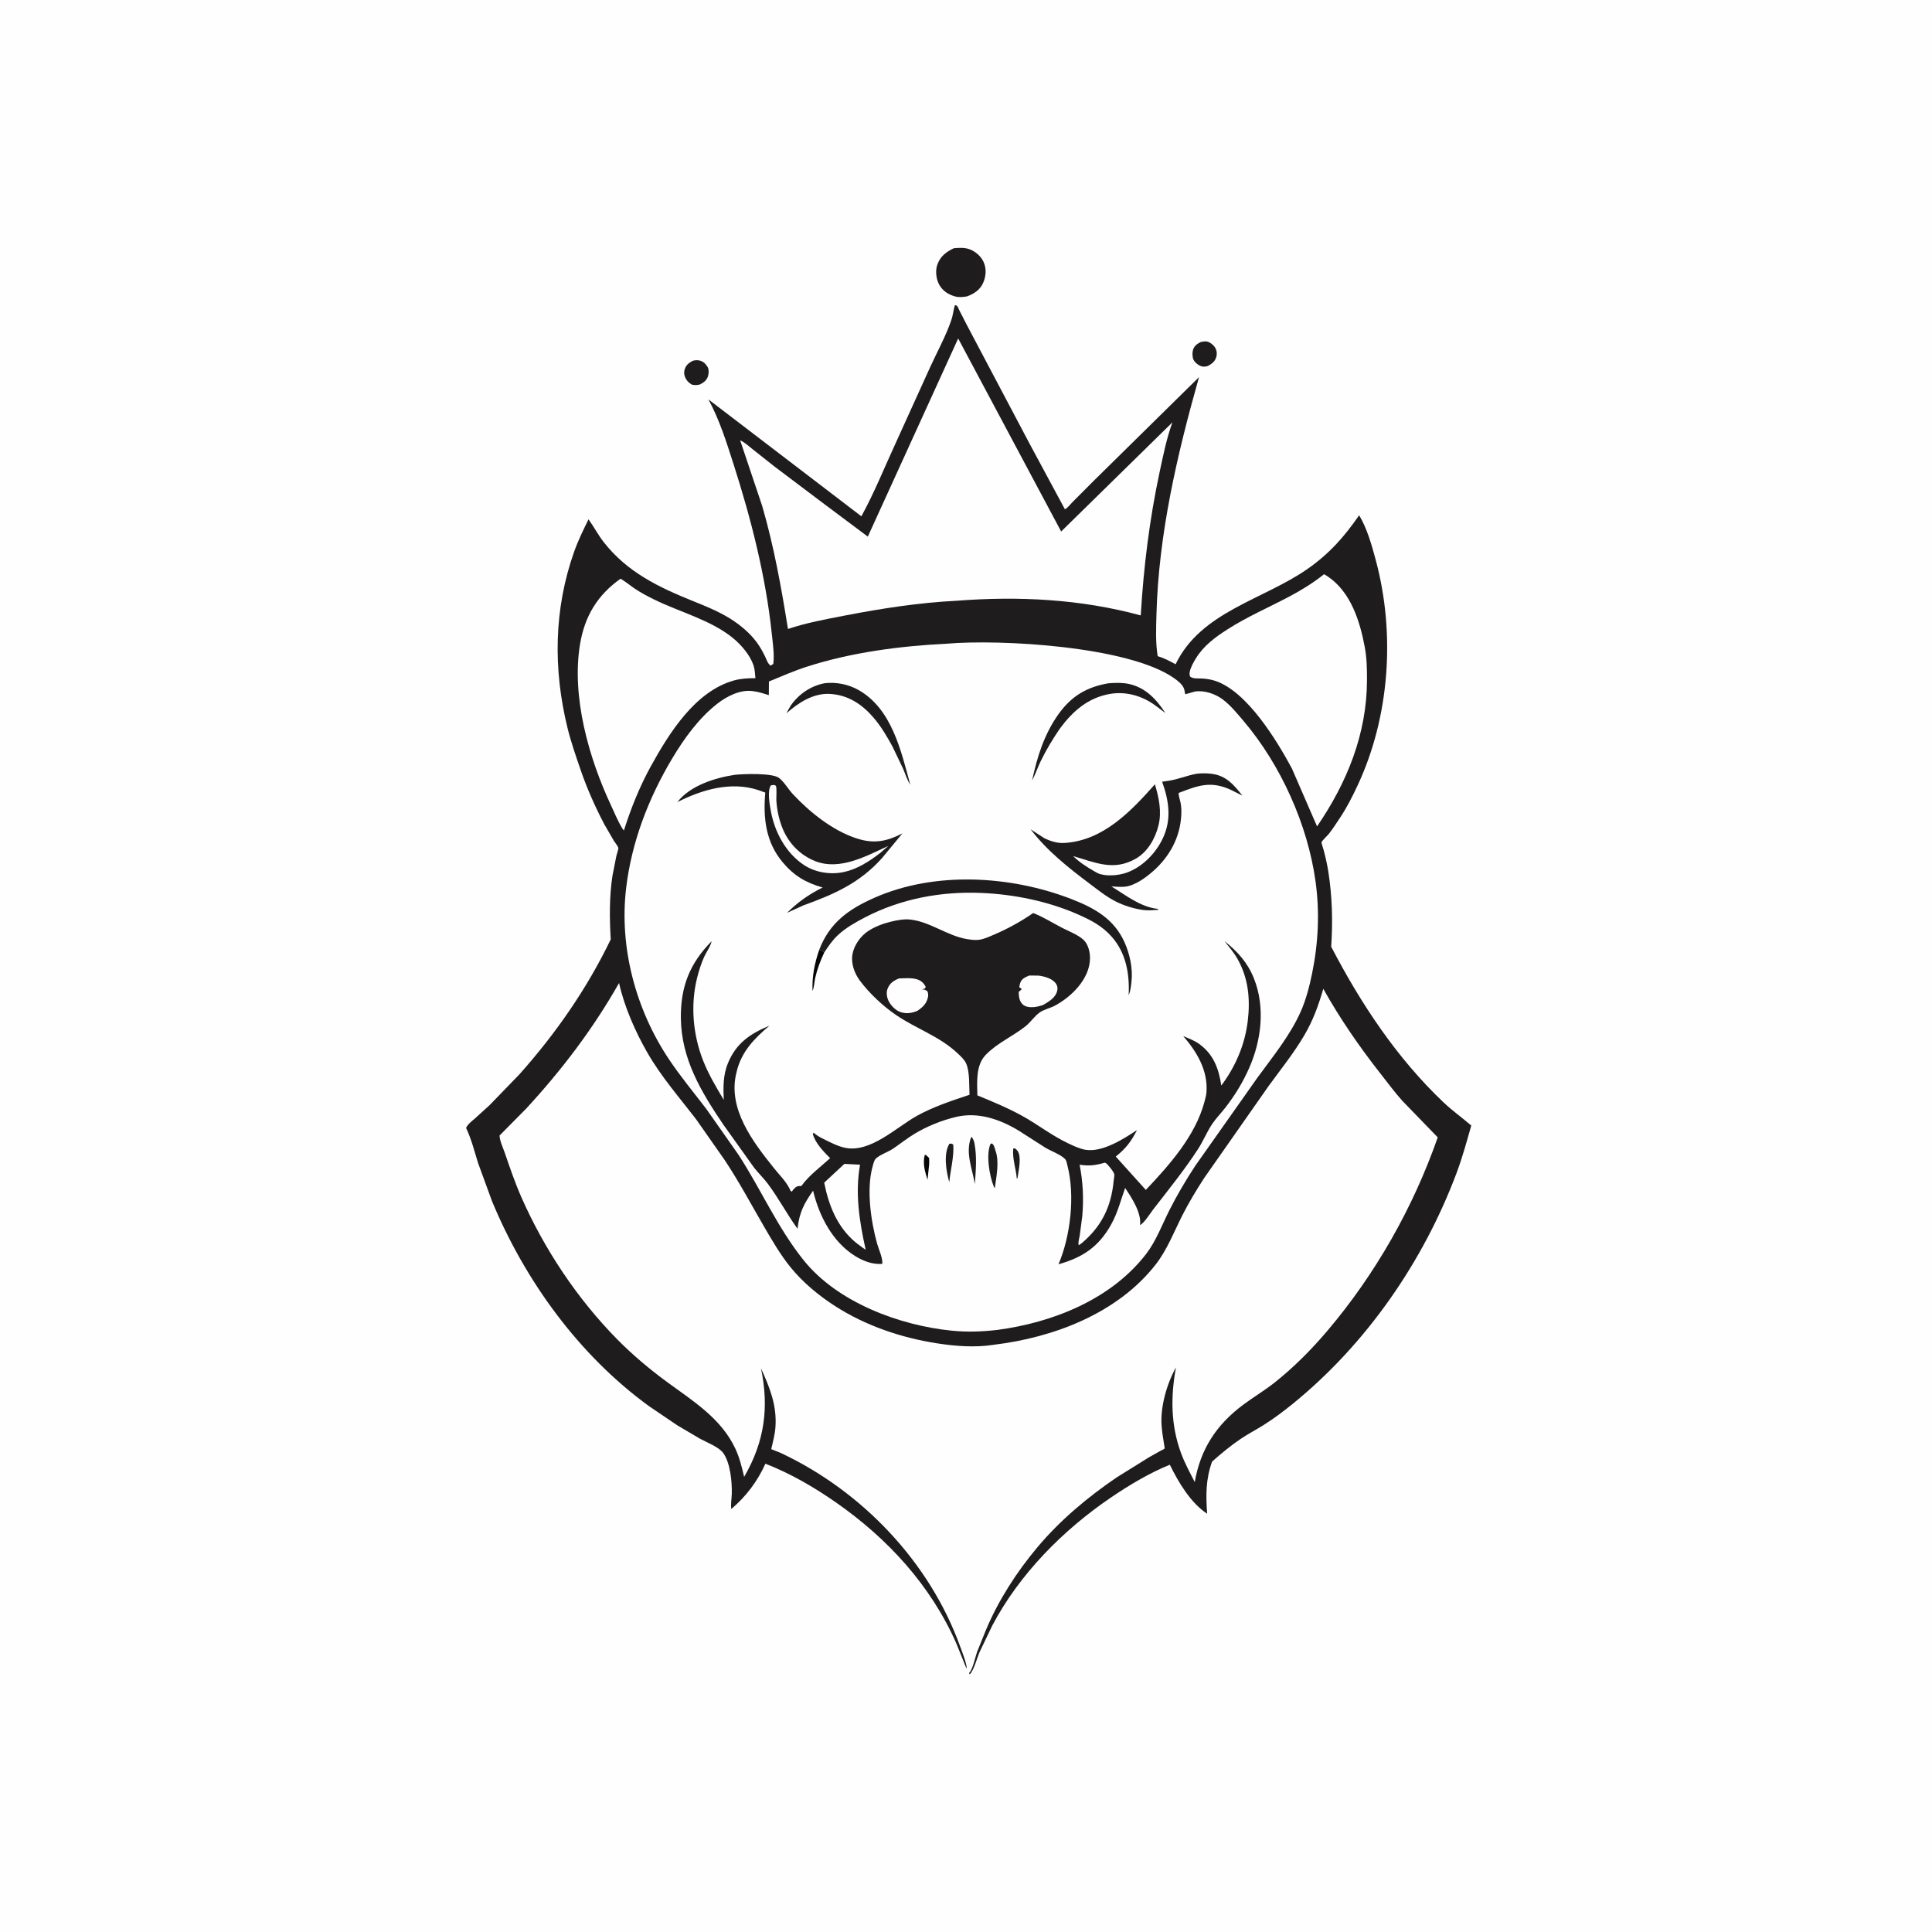 <svg version="1.1" xmlns="http://www.w3.org/2000/svg" style="display: block;" viewBox="0 0 2048 2048" width="1024" height="1024">
<path transform="translate(0,0)" fill="rgb(254,254,254)" d="M -0 -0 L 2048 0 L 2048 2048 L -0 2048 L -0 -0 z"/>
<path transform="translate(0,0)" fill="rgb(31,28,29)" d="M 734.226 382.5 C 736.469 381.857 738.836 381.607 741.148 382.065 C 745.11 382.849 747.785 385.384 749.889 388.704 C 751.578 391.37 751.445 395.306 750.631 398.332 C 749.376 402.996 746.177 405.369 742.096 407.5 C 738.732 408.387 736.932 408.372 733.5 407.785 C 731.105 406.276 729.134 404.856 727.611 402.408 C 725.642 399.244 724.675 396.006 725.595 392.315 C 726.856 387.257 729.847 384.908 734.226 382.5 z"/>
<path transform="translate(0,0)" fill="rgb(31,28,29)" d="M 1273.02 362.5 C 1274.95 362.15 1277.11 361.684 1279.06 361.985 C 1282.45 362.508 1286.25 365.522 1287.99 368.387 C 1289.93 371.571 1290.31 375.212 1289.2 378.76 C 1287.74 383.444 1284.57 385.591 1280.5 387.934 C 1278.28 388.561 1276.26 388.978 1273.95 388.392 C 1270.64 387.548 1266.38 384.233 1265.04 381.037 C 1263.84 378.178 1263.75 373.645 1264.68 370.721 C 1266.03 366.494 1269.2 364.29 1273.02 362.5 z"/>
<path transform="translate(0,0)" fill="rgb(31,28,29)" d="M 1011.06 263.148 C 1016.46 262.614 1022.56 262.305 1027.71 264.199 C 1033.99 266.507 1039.87 271.594 1042.65 277.729 C 1045.89 284.872 1045.26 292.829 1042.17 299.867 C 1038.91 307.268 1032.63 311.322 1025.33 314.114 C 1021.16 314.93 1016.54 315.376 1012.41 314.226 C 1005 312.164 998.839 308.067 995.259 301.128 C 992.249 295.292 991.335 286.443 993.721 280.202 C 997.102 271.358 1002.96 267.091 1011.06 263.148 z"/>
<path transform="translate(0,0)" fill="rgb(31,28,29)" d="M 1012.21 323.5 L 1012.71 323.534 C 1013.32 323.733 1013.99 323.859 1014.5 324.246 C 1015.17 324.757 1016.32 327.769 1016.83 328.76 L 1025.07 344.83 L 1091.47 470.471 L 1128.79 539.772 C 1131.08 539.184 1134.74 534.436 1136.63 532.522 L 1159.55 509.523 L 1271.01 399.778 C 1247.88 481.468 1228.04 566.598 1225.88 651.84 C 1225.51 666.169 1224.82 681.406 1227.21 695.572 C 1234.06 697.591 1239.95 700.75 1246.16 704.172 C 1273.09 648.284 1338.94 635.912 1385.89 603.188 C 1408.99 587.091 1424.93 569.148 1440.73 546.201 C 1449.09 559.891 1454.22 578.273 1458.38 593.774 C 1479.21 671.335 1473.25 759.534 1439.14 832.528 C 1433.74 844.086 1427.86 855.729 1420.8 866.368 C 1416.91 872.238 1413 878.34 1408.67 883.891 C 1407.31 885.638 1401.29 891.23 1400.87 892.83 C 1400.66 893.648 1402.7 899.514 1403.01 900.706 C 1405.03 908.329 1406.88 916.209 1408.09 924 C 1412.2 950.42 1412.94 976.864 1411.11 1003.53 C 1442.43 1063.77 1480.76 1121.74 1530.32 1168.67 C 1539.58 1177.44 1549.96 1184.82 1559.61 1193.11 C 1554.8 1209.99 1550.26 1226.77 1544.1 1243.23 C 1508.81 1337.41 1448.4 1424.79 1370.18 1488.26 C 1360.38 1496.2 1350.11 1503.9 1339.43 1510.63 C 1331.31 1515.74 1322.77 1520.11 1314.81 1525.52 C 1304.16 1532.76 1294.49 1540.82 1284.87 1549.35 C 1278.13 1567.75 1278.18 1585.31 1279.64 1604.61 C 1262.02 1593.08 1249.13 1571.11 1240.06 1552.66 C 1218.17 1561.63 1197.5 1573.97 1177.95 1587.22 C 1127.08 1621.71 1080.85 1668.33 1051.9 1723.04 L 1038.38 1751.26 C 1035.92 1756.9 1032.2 1771.02 1028 1774.81 L 1027.18 1773.5 C 1031.04 1770.36 1033.82 1756.36 1035.75 1751.13 L 1045.16 1727.82 C 1058.44 1696.22 1077.75 1666.26 1099.81 1640.02 C 1123.87 1611.39 1152.93 1587.07 1183.78 1566.08 L 1217.95 1544.82 L 1230.12 1537.97 C 1230.97 1537.5 1234.03 1536.14 1234.54 1535.51 C 1234.77 1535.23 1233.9 1530.62 1233.8 1529.99 C 1232.74 1523.58 1231.76 1517.18 1231.31 1510.69 C 1229.95 1491.16 1237.02 1466.46 1246.57 1449.52 C 1240.9 1480.23 1240.98 1510.25 1251.78 1539.9 C 1255.72 1550.7 1261.27 1560.86 1266.47 1571.09 C 1272.58 1536.04 1289.39 1510.24 1318.03 1488.96 C 1328.79 1480.95 1340.42 1474.06 1350.94 1465.73 C 1371.41 1449.53 1390.3 1430.51 1407.16 1410.6 C 1458.18 1350.38 1498 1280.14 1524.06 1205.66 L 1486.33 1166.7 C 1478.15 1157.49 1470.79 1147.53 1463.18 1137.84 C 1440.99 1109.58 1420.28 1079.56 1402.74 1048.16 C 1397.58 1065.96 1391.98 1081.49 1382.53 1097.6 C 1371.46 1116.45 1357.56 1133.65 1344.72 1151.32 L 1276.47 1248.76 C 1268.19 1261.54 1260.26 1274.65 1253.37 1288.23 C 1244.64 1305.46 1237.23 1324.74 1225.37 1340.04 C 1184.97 1392.17 1116.87 1417.93 1053.24 1425.53 L 1053.18 1425.56 C 1033.57 1428.6 1012.98 1427.04 993.5 1424.02 C 955.446 1418.12 917.89 1405.45 885.344 1384.58 C 867.989 1373.45 851.181 1359.54 838.126 1343.5 C 827.36 1330.27 818.458 1314.93 809.905 1300.22 C 796.191 1276.63 783.307 1252.41 768.176 1229.69 L 737.624 1186.08 C 719.914 1163.13 700.923 1141.34 686.364 1116.1 C 673.645 1094.04 661.711 1066.95 656.228 1042.05 C 628.574 1090.73 595.647 1134.09 557.756 1175.19 L 529.544 1203.71 C 529.704 1209.35 533.225 1216.61 535.084 1222.02 C 540.532 1237.86 545.84 1253.58 552.602 1268.93 C 576.842 1323.97 611.949 1376.81 654.226 1419.69 C 670.674 1436.37 688.565 1451.39 707.446 1465.22 C 734.977 1485.39 764.463 1503.57 779.491 1535.61 C 783.959 1545.14 786.403 1555.34 788.828 1565.53 C 810.366 1528.45 815.453 1492.16 806.673 1450.46 C 815.977 1470.93 823.613 1489.67 822.01 1512.72 C 821.475 1520.42 819.299 1528.63 817.536 1536.16 L 827.262 1540.02 C 913.664 1580.44 985.646 1655.9 1017.98 1745.83 C 1019.47 1749.96 1025.81 1765.94 1024.5 1768.74 L 1013.97 1742.61 C 986.938 1680.87 941.117 1630.97 886.239 1592.71 C 862.864 1576.41 837.986 1561.95 811.372 1551.58 C 802.77 1570.56 791.039 1586.07 775.236 1599.62 C 774.395 1594.71 775.604 1588.66 775.731 1583.56 C 776.048 1570.87 774.246 1551.02 766.73 1540.35 C 762.191 1533.91 748.956 1528.89 742 1525.07 L 718 1510.92 L 688.212 1490.74 C 613.858 1436.76 556.62 1357.79 521.581 1273.36 L 506.74 1232.74 C 502.728 1219.97 499.891 1207.93 494.071 1195.71 C 495.452 1192.02 500.405 1188.23 503.381 1185.7 L 519.114 1171.39 L 550.812 1138.62 C 589.371 1095.3 622.189 1048.05 647.398 995.796 C 646.087 973.647 645.861 950.407 649.22 928.449 L 653.398 907.192 C 653.714 905.896 655.758 899.846 655.481 898.848 C 654.888 896.715 651.907 893.163 650.621 891.099 L 640.657 873.895 C 631.018 855.599 622.348 836.084 615.631 816.551 C 610.551 801.78 605.276 786.676 601.552 771.5 C 586.272 709.224 587.091 645.444 608.643 584.741 C 612.851 572.887 618.332 561.801 623.844 550.52 C 629.565 558.372 633.996 567.041 640.029 574.751 C 664.927 606.569 698.378 622.605 734.985 637.315 C 751.654 644.013 768.548 650.922 782.949 661.886 C 790.556 667.679 797.664 674.391 803.147 682.263 C 806.141 686.56 808.68 691.069 810.96 695.78 C 812.478 698.918 813.878 703.74 816.948 705.579 L 819.719 703.762 C 821.046 693.801 819.121 681.204 818.054 671.131 C 811.64 610.575 796.188 550.024 777.631 492.186 C 770.126 468.797 762.729 445.003 750.941 423.368 L 913.104 547.304 C 926.867 522.196 937.757 494.995 949.78 469 L 986.344 388.448 C 993.718 372.415 1002.85 355.792 1008.5 339.123 C 1010.21 334.055 1010.66 328.645 1012.21 323.5 z"/>
<path transform="translate(0,0)" fill="rgb(254,254,254)" d="M 657.808 613.452 C 662.933 616.423 667.759 620.529 672.707 623.858 C 679.217 628.239 686.304 632.01 693.336 635.469 C 720.681 648.921 753.538 657.118 777.23 676.578 C 785.872 683.676 795.05 694.477 798.727 705.184 C 800.182 709.425 800.355 714.435 800.767 718.889 C 793.15 718.893 785.32 719.275 777.95 721.342 C 736.925 732.849 709.558 776.84 690.111 811.892 C 677.898 834.108 669.058 856.229 661.364 880.311 C 660.702 879.598 660.417 879.342 659.842 878.42 C 655.155 870.919 651.43 861.715 647.671 853.683 C 624.151 803.42 605.573 738.308 614.921 682.531 C 619.877 652.96 633.513 630.646 657.808 613.452 z"/>
<path transform="translate(0,0)" fill="rgb(254,254,254)" d="M 1403.59 608.676 L 1407.32 610.993 C 1431.92 627.395 1441.68 658.693 1446.77 686.307 C 1448.89 697.8 1449.09 709.353 1449.06 721 C 1448.92 777.92 1427.97 829.492 1396.13 876.019 L 1369.47 814.647 C 1353.6 785.102 1322.28 733.395 1288.58 721.868 C 1284.12 720.343 1279.44 719.606 1274.75 719.266 C 1270.61 718.965 1264.11 719.907 1261.33 716.924 C 1261.07 715.388 1260.84 714.058 1261.12 712.5 C 1262.03 707.513 1265.01 702.281 1267.62 698.005 C 1275.83 684.573 1287.98 675.595 1301.04 667.225 C 1322.49 653.474 1345.32 643.782 1367.67 631.864 C 1380.51 625.02 1392.2 617.729 1403.59 608.676 z"/>
<path transform="translate(0,0)" fill="rgb(254,254,254)" d="M 1015.7 358.791 L 1124.86 563.415 L 1242.81 447.716 C 1236.69 464.526 1233 482.823 1229.26 500.301 C 1218.48 550.784 1212.3 600.905 1209.23 652.371 C 1145.85 635.087 1079.56 631.714 1014.25 636.823 C 974.289 638.796 934.423 644.992 895.197 652.586 C 874.954 656.505 854.883 660.156 835.271 666.728 C 828.265 622.809 820.385 579.097 807.948 536.321 L 784.599 466.753 C 789.666 469.092 794.157 473.303 798.511 476.761 L 820.927 494.497 L 872.167 533.119 L 919.924 568.842 L 1015.7 358.791 z"/>
<path transform="translate(0,0)" fill="rgb(254,254,254)" d="M 1002.52 682.423 C 1060.65 677.296 1196.09 685.11 1244.16 718.614 C 1248.54 721.667 1254.78 726.346 1255.61 731.868 C 1255.85 733.468 1255.98 734.313 1256.5 735.948 L 1266.5 733.099 C 1276.57 731.37 1288.46 735.581 1296.33 741.557 C 1304.64 747.862 1311.68 756.575 1318.39 764.486 C 1357.63 810.762 1386.18 874.071 1394.52 934.291 C 1399.03 966.824 1397.5 999.486 1390.93 1031.61 C 1388.09 1045.5 1384.42 1059.91 1378.59 1072.86 C 1367.18 1098.2 1348.97 1120.38 1332.68 1142.72 L 1266.84 1236.07 C 1256.89 1251.33 1247.71 1266.78 1239.51 1283.07 C 1231.69 1298.59 1225.48 1315.66 1214.76 1329.5 C 1177.58 1377.56 1115.87 1401.99 1057.24 1409.76 C 1040.53 1411.66 1025.38 1412.23 1008.56 1410.53 C 953.159 1404.93 887.581 1380.46 851.794 1335.79 C 824.272 1301.44 806.742 1260.92 782.921 1224.22 L 748.641 1175.4 C 735.351 1158.02 721.381 1141.2 709.197 1122.99 C 674.077 1070.5 656.298 1004.73 663.696 941.672 C 669.416 892.929 687.321 846.363 712.354 804.353 C 725.084 782.99 740.649 761.33 760.435 745.913 C 770.645 737.957 784.734 730.766 798.025 732.604 L 799.5 732.831 C 804.827 733.599 809.86 735.275 814.985 736.873 L 815.097 722.403 C 828.566 716.915 841.883 711.017 855.748 706.577 C 902.592 691.576 953.493 684.866 1002.52 682.423 z"/>
<path transform="translate(0,0)" fill="rgb(7,6,6)" d="M 980.202 1224.5 L 981.425 1224.17 L 984.887 1227.5 C 985.025 1230.34 985.152 1233.12 984.774 1235.95 L 983.221 1250.64 L 981.806 1246 C 979.683 1239.1 978.434 1231.62 980.202 1224.5 z"/>
<path transform="translate(0,0)" fill="rgb(31,28,29)" d="M 1074.05 1217.5 L 1075.86 1217.3 C 1076.78 1218.05 1077.78 1218.79 1078.5 1219.76 C 1083.2 1226.11 1079.82 1240.12 1078.81 1247.5 C 1078.43 1249.26 1078.88 1248.68 1077.87 1249.5 C 1076.98 1238.58 1073.05 1228.6 1074.05 1217.5 z"/>
<path transform="translate(0,0)" fill="rgb(7,6,6)" d="M 868.383 1006.88 C 870.776 1007.66 872.239 1007.61 873.686 1009.77 C 869.626 1018.5 866.399 1026.87 864.228 1036.27 C 863.181 1040.81 863.039 1046.23 861.355 1050.5 C 860.602 1035.49 863.509 1021.02 868.383 1006.88 z"/>
<path transform="translate(0,0)" fill="rgb(31,28,29)" d="M 1006.33 1212.5 C 1008.61 1212.12 1008.53 1212.12 1010.5 1213.34 C 1011.49 1225.74 1007.49 1240.44 1006.31 1252.99 L 1005.88 1251.74 C 1002.78 1240.3 1000.14 1222.89 1006.33 1212.5 z"/>
<path transform="translate(0,0)" fill="rgb(31,28,29)" d="M 1029.43 1205.5 L 1030.34 1205.55 C 1031.71 1207.79 1032.51 1209.46 1033 1212.09 C 1035.72 1226.78 1034.41 1240.32 1033.39 1255.13 C 1030.65 1238.52 1023.07 1222.13 1029.43 1205.5 z"/>
<path transform="translate(0,0)" fill="rgb(31,28,29)" d="M 1050.03 1212.5 L 1051.44 1212.12 C 1053.97 1213.63 1054.34 1217.17 1055.32 1219.91 C 1059.51 1231.68 1056.18 1247.28 1054.53 1259.5 C 1053.91 1258.92 1053.55 1258 1053.23 1257.2 C 1048.83 1246.1 1044.99 1223.62 1050.03 1212.5 z"/>
<path transform="translate(0,0)" fill="rgb(31,28,29)" d="M 874.201 724.235 C 886.483 722.787 899.524 725.427 910.273 731.548 C 945.332 751.512 955.196 795.874 964.927 831.878 C 961.58 826.784 959.693 820.407 957.287 814.806 L 946.14 791.509 C 940.349 780.822 934.091 770.21 926.164 760.937 C 913.849 746.53 898.996 736.59 879.5 735.57 C 862.011 734.655 846.235 744.997 833.712 756.083 L 836.102 751.558 L 838.198 747.964 C 846.83 735.573 859.538 727.047 874.201 724.235 z"/>
<path transform="translate(0,0)" fill="rgb(31,28,29)" d="M 1174.94 724.323 C 1182.16 723.722 1189.74 723.503 1196.86 725.055 C 1214.31 728.855 1226.01 741.403 1235.29 755.778 L 1224.86 747.945 C 1211.08 737.744 1193.82 732.626 1176.69 735.568 C 1153.28 739.587 1136.94 754.042 1123.29 772.636 C 1115.8 783.634 1108.9 795.091 1103.09 807.072 C 1099.83 813.784 1097.51 820.857 1094.07 827.466 C 1099.33 802.405 1106.94 778.258 1121.93 757.188 C 1135.55 738.027 1151.94 728.212 1174.94 724.323 z"/>
<path transform="translate(0,0)" fill="rgb(31,28,29)" d="M 868.383 1006.88 C 879.427 978.148 899.363 963.888 926.785 951.73 C 990.96 923.276 1071.27 928.068 1135.73 953.028 C 1160.27 962.533 1180.91 974.055 1192.05 998.85 C 1197.62 1011.22 1200.97 1026.7 1199.43 1040.28 C 1198.86 1045.24 1198.51 1050.29 1196.43 1054.9 C 1197.51 1032.64 1193.82 1010.36 1178.45 992.962 C 1168.46 981.669 1156.87 975.607 1143.27 969.564 C 1111.29 955.367 1074.89 947.989 1040 946.533 C 997.399 944.756 954.694 952.769 916.831 972.514 C 906.882 977.702 896.765 983.359 888.479 991.032 C 882.403 996.657 878.19 1002.89 873.686 1009.77 C 872.239 1007.61 870.776 1007.66 868.383 1006.88 z"/>
<path transform="translate(0,0)" fill="rgb(31,28,29)" d="M 1268.4 820.206 C 1273.43 819.556 1279.4 819.623 1284.42 820.268 C 1299.86 822.253 1307.93 831.878 1316.96 843.353 L 1304.23 837.018 C 1283.08 827.513 1269.86 832.737 1249.44 840.555 C 1249.27 843.764 1250.76 847.495 1251.41 850.673 C 1252.36 855.321 1252.43 859.911 1252.16 864.63 C 1250.84 887.786 1239.84 907.94 1222.64 923.211 C 1214.84 930.143 1203.07 938.861 1192.37 939.946 C 1187.74 940.416 1182.73 939.876 1178.08 939.622 C 1193.06 948.741 1208.66 961.265 1226.49 963.341 L 1227.5 963.446 L 1227.68 964.5 C 1222.4 964.852 1216.83 965.393 1211.59 964.619 C 1201.72 963.164 1191.88 960.154 1182.95 955.717 C 1172.95 950.747 1163.84 943.33 1154.94 936.648 C 1132.28 919.635 1109.69 901.708 1092.46 879.059 L 1106.83 888.408 C 1113.2 891.605 1120.86 894.003 1127.99 893.601 C 1169.17 891.285 1198.62 860.253 1224.25 831.405 C 1228.49 845.47 1231.68 860.419 1228.04 875 C 1224.55 888.997 1216.56 903.153 1203.7 910.394 C 1180.08 923.698 1160.98 914.199 1137.53 907.485 C 1144.43 914.169 1151.89 918.947 1160.19 923.708 L 1163.5 925.528 C 1171.79 929.384 1185.5 928.128 1194 925.156 C 1210.74 919.307 1224.95 904.77 1232.5 888.955 C 1242.19 868.652 1239.19 849.107 1231.92 828.643 L 1233.46 828.428 L 1236 828.064 C 1247.16 826.796 1257.35 822.255 1268.4 820.206 z"/>
<path transform="translate(0,0)" fill="rgb(31,28,29)" d="M 778.792 821.36 C 787.788 820.323 818.582 819.261 825.705 824.574 C 831.019 828.537 835.816 836.824 840.486 841.824 C 858.387 860.99 882.48 880.356 907.763 888.649 C 926.351 894.745 939.577 892.097 956.603 883.441 L 935.168 909.373 C 911.692 935.82 884.446 947.909 851.743 959.689 L 834.279 967.622 C 845.723 956.318 857.626 947.919 872.038 940.789 C 854.319 935.814 841.596 928.281 829.633 914.017 C 811.727 892.669 808.839 867.032 811.235 840.162 L 803.759 837.5 C 774.734 828.002 744.193 837.039 718.042 850.241 C 731.622 832.724 757.868 824.542 778.792 821.36 z"/>
<path transform="translate(0,0)" fill="rgb(254,254,254)" d="M 817.193 832.5 L 820.5 832.055 C 821.167 832.421 822.152 832.476 822.5 833.151 C 823.619 835.321 822.8 845.558 822.974 848.5 C 823.588 858.885 825.925 869.623 829.998 879.203 C 836.508 894.514 848.845 906.957 864.464 912.952 C 890.61 922.989 918.269 907.433 941.662 896.705 L 932.96 904.252 C 921.486 913.085 909.059 921.191 894.699 924.349 C 880.38 927.497 863.962 924.913 851.801 916.676 C 833.09 904.001 821.396 882.42 817.287 860.537 C 815.954 853.438 813.099 838.508 817.193 832.5 z"/>
<path transform="translate(0,0)" fill="rgb(31,28,29)" d="M 1095.18 967.849 C 1105.66 971.878 1115.82 978.318 1125.81 983.5 C 1132.92 987.19 1142.64 990.796 1148.5 996.194 C 1153.48 1000.78 1155.5 1009.19 1155.46 1015.71 C 1155.32 1037.43 1136.1 1056.52 1118.19 1066.06 C 1113.24 1068.7 1106.41 1070.13 1102 1073.32 C 1096.53 1077.27 1092.47 1083.64 1087.01 1087.96 C 1073.35 1098.77 1057 1105.62 1044.82 1118.3 C 1034.27 1129.28 1035.79 1146.84 1036.03 1161.12 C 1052.06 1167.71 1068.25 1174.42 1083.44 1182.79 C 1100.08 1191.97 1114.83 1203.7 1132.11 1211.89 C 1137.8 1214.58 1144.27 1217.71 1150.5 1218.79 C 1168.39 1221.88 1191.25 1207.25 1205.26 1197.92 C 1199.1 1210.04 1193.46 1217.42 1182.76 1226.02 L 1214.63 1261.37 C 1239.86 1234.64 1267.18 1204.07 1276.84 1167.76 L 1277.29 1166 C 1278 1163.35 1278.67 1160.74 1278.88 1158 C 1280.62 1134.74 1268.91 1115.32 1254.31 1098.3 C 1260.17 1100.8 1266.32 1103.05 1271.48 1106.84 C 1286.6 1117.97 1291.88 1132.83 1294.63 1150.7 C 1309.72 1130.64 1319.64 1107.4 1322.66 1082.41 C 1325.47 1059.15 1323.4 1036.82 1311.66 1016.23 C 1307.87 1009.59 1302.72 1003.57 1297.98 997.593 C 1312.02 1008.74 1322.6 1020.51 1329.3 1037.38 C 1341.31 1067.65 1337.16 1102.56 1324.32 1131.81 C 1317.54 1147.28 1309.03 1161.2 1298.64 1174.5 C 1294.1 1180.3 1288.8 1185.67 1284.73 1191.82 C 1279.29 1200.04 1275.47 1209.56 1269.99 1218 C 1255.6 1240.18 1238.76 1261 1222.58 1281.89 C 1219.65 1285.68 1212.51 1297.03 1208.5 1298.58 C 1210.09 1285.37 1199.67 1269.81 1192.69 1259.28 C 1187.88 1272.72 1184.91 1285.3 1177.88 1297.98 C 1164.75 1321.64 1147.64 1333.01 1122.06 1340.19 C 1134.82 1310.26 1139.69 1267.61 1131.62 1235.92 C 1131.24 1234.41 1130.42 1230.25 1129.4 1229.06 C 1125.2 1224.18 1114.08 1220.17 1108.23 1216.66 L 1079.64 1198.38 C 1059.64 1186.32 1036.7 1178.49 1013.5 1183.97 C 998.497 1187.51 982.66 1193.87 969.453 1201.88 C 961.588 1206.66 954.18 1212.51 946.577 1217.72 C 941.953 1220.85 931.186 1224.72 927.915 1228.73 C 926.453 1230.52 925.332 1235.17 924.7 1237.58 C 918.372 1261.71 923.282 1294.99 929.816 1318.47 C 931.127 1323.18 936.685 1335.97 935 1339.8 C 924.776 1340.49 915.048 1336.77 906.454 1331.43 C 882.478 1316.52 868.22 1288.87 861.904 1262.16 C 852.125 1276.11 847.355 1285.3 845.396 1302.52 C 834.248 1287.11 825.353 1270.14 813.953 1254.87 C 809.474 1248.87 803.95 1243.65 799.322 1237.72 L 766.527 1191.79 C 743.112 1157.18 722.226 1122.42 721.753 1079.36 C 721.388 1046.14 730.993 1021.44 754.349 997.734 C 753.552 1002.55 748.409 1009.79 746.319 1014.54 C 743.185 1021.65 740.783 1029.22 738.91 1036.77 C 731.751 1065.6 734.564 1097.21 745.507 1124.72 C 751.266 1139.2 759.211 1152.56 767.22 1165.88 C 766.631 1152.38 766.433 1139.72 771.637 1127.04 C 780.341 1105.83 795.121 1095.82 815.664 1087.26 C 799.814 1100.68 786.19 1114.52 781.054 1135.35 L 780.663 1136.98 C 770.964 1175.19 798.188 1210.49 820.439 1238.29 C 826.403 1245.74 833.645 1252.65 837.639 1261.42 C 838.347 1262.97 837.719 1262.33 839.5 1263.1 C 840.185 1262 840.415 1261.54 841.376 1260.5 C 844.179 1257.46 845.495 1257.15 849.5 1257.21 C 857.216 1246.21 870.052 1236.86 879.967 1227.71 C 873.092 1220.86 864.105 1211.61 861.61 1202.03 L 862.5 1200.67 C 865.638 1203.62 869.348 1205.6 873.184 1207.5 C 879.956 1210.85 888.127 1215.09 895.544 1216.67 C 922.562 1222.43 949.951 1195.07 971.969 1182.84 C 989.231 1173.26 1009.01 1166.74 1027.71 1160.52 C 1027.25 1150.91 1028.1 1136.06 1024.11 1127.24 C 1022.29 1123.21 1018.45 1119.73 1015.27 1116.72 C 995.93 1098.39 971.432 1090.67 949.775 1075.9 C 935.936 1066.45 921.516 1052.98 911.454 1039.45 C 905.693 1031.7 901.86 1021.06 903.68 1011.32 C 905.441 1001.91 912.049 992.551 919.957 987.189 C 927.029 982.395 935.916 979.087 944.181 977.058 C 950.625 975.476 958.135 974.061 964.725 974.751 C 985.75 976.952 1003.95 991.882 1024.75 995.428 C 1028.93 996.14 1033.45 996.748 1037.69 996.231 C 1043.1 995.571 1049.04 992.743 1054.04 990.601 C 1068.42 984.441 1082.36 976.79 1095.18 967.849 z"/>
<path transform="translate(0,0)" fill="rgb(254,254,254)" d="M 1091.04 1034.09 L 1100.51 1034.16 C 1106.71 1034.79 1115.75 1037.26 1119.36 1042.75 C 1120.98 1045.22 1121.35 1047.34 1120.69 1050.19 C 1118.93 1057.81 1111.61 1061.93 1105.33 1065.51 C 1102.34 1066.45 1099.04 1067.3 1095.9 1067.56 C 1092.06 1067.89 1087.04 1067.53 1084.13 1064.75 C 1080.4 1061.17 1080.03 1056.37 1079.86 1051.5 L 1083.19 1048.5 L 1080.5 1046.51 C 1080.65 1044.89 1080.98 1043.35 1081.53 1041.82 C 1083.16 1037.23 1086.91 1035.95 1091.04 1034.09 z"/>
<path transform="translate(0,0)" fill="rgb(254,254,254)" d="M 952.988 1037.18 C 959.252 1037.02 966.088 1036.3 972.151 1038.14 C 976.425 1039.43 979.25 1042.09 981.243 1046 L 980.661 1047.75 L 977.284 1048.68 C 980.336 1049.07 980.883 1049.06 983.235 1050.98 C 983.826 1053.07 984.135 1054.54 983.727 1056.71 C 982.408 1063.74 978.164 1067.68 972.462 1071.55 C 966.274 1074.04 960.802 1074.94 954.395 1072.77 C 949.143 1070.99 943.97 1065.5 941.689 1060.52 C 939.957 1056.74 939.31 1051.91 940.891 1048 C 943.275 1042.1 947.294 1039.51 952.988 1037.18 z"/>
<path transform="translate(0,0)" fill="rgb(254,254,254)" d="M 1171.13 1232.5 C 1172.75 1233.06 1173.2 1233.56 1174.35 1234.88 C 1176.54 1237.42 1180.09 1241.4 1181.12 1244.53 C 1181.55 1245.81 1180.66 1250.29 1180.52 1251.78 C 1177.94 1279.36 1167.5 1300.49 1146.11 1318.28 L 1143.5 1320 C 1142.55 1317.09 1144.04 1312.75 1144.56 1309.7 L 1147.24 1289.33 C 1148.88 1270.91 1148.02 1252.81 1144.44 1234.67 C 1155.02 1236.15 1160.88 1235.38 1171.13 1232.5 z"/>
<path transform="translate(0,0)" fill="rgb(254,254,254)" d="M 895.089 1233.76 L 911.705 1234.62 C 906.236 1265.02 911.044 1295.03 917.665 1324.79 L 914.188 1322.42 L 907.521 1317.42 C 887.608 1301.1 878.544 1278.13 873.676 1253.66 L 895.089 1233.76 z"/>
</svg>